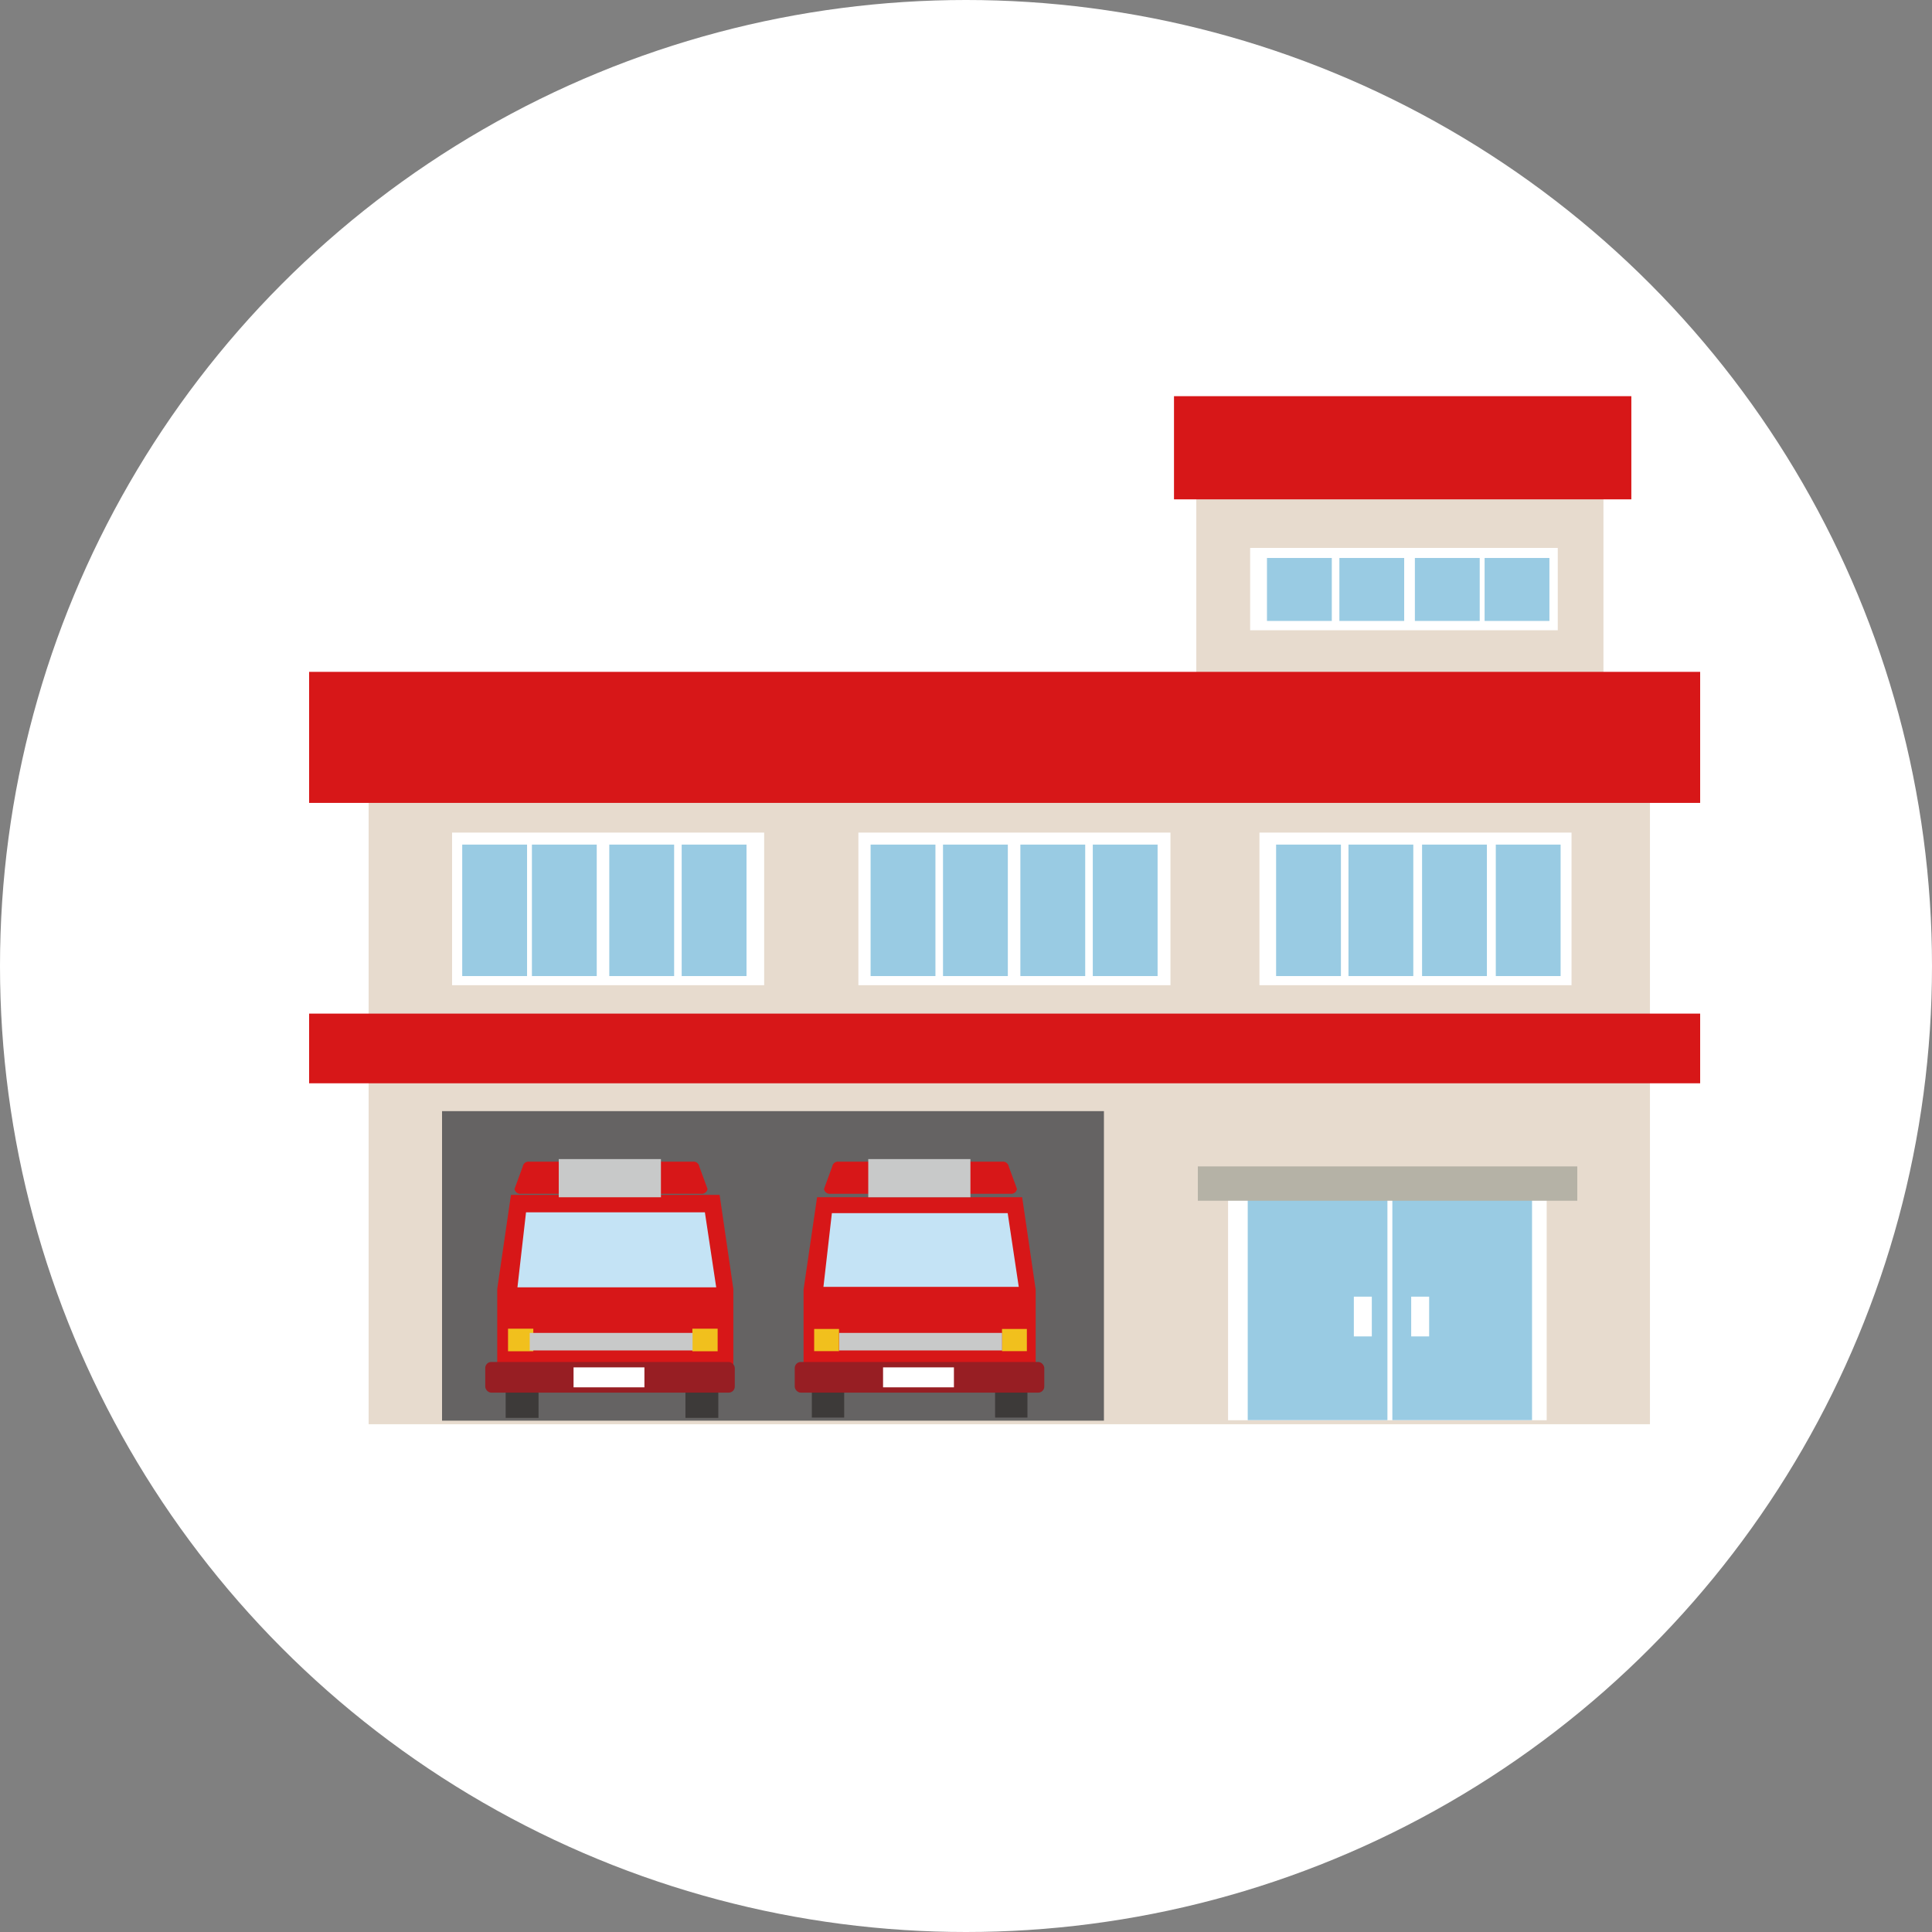 <svg xmlns="http://www.w3.org/2000/svg" xmlns:xlink="http://www.w3.org/1999/xlink" width="100" height="100" viewBox="0 0 100 100"><rect x="0" y="0" width="100" height="100" fill="#808080" stroke="none"/><defs><clipPath id="a"><rect width="72" height="69.492" fill="none"/></clipPath></defs><g transform="translate(-1140 -6117.34)"><circle cx="50" cy="50" r="50" transform="translate(1140 6117.34)" fill="#fff"/><g transform="translate(4 -91.999)"><g transform="translate(1152 6229.845)"><rect width="66.321" height="34.212" transform="translate(3.08 18.999)" fill="#e7dbce"/><rect width="21.074" height="11.499" transform="translate(45.92 4.043)" fill="#e7dbce"/><rect width="34.259" height="16.022" transform="translate(6.88 37.006)" fill="#656363"/><rect width="72" height="3.607" transform="translate(0 31.958)" fill="#d71718"/><rect width="23.672" height="5.34" transform="translate(44.766 0)" fill="#d71718"/><rect width="72" height="6.783" transform="translate(0 14.269)" fill="#d71718"/><rect width="15.922" height="4.261" transform="translate(48.708 7.855)" fill="#fff"/><rect width="3.356" height="3.259" transform="translate(49.578 8.375)" fill="#99cbe3"/><rect width="3.355" height="3.259" transform="translate(53.326 8.375)" fill="#99cbe3"/><rect width="3.356" height="3.259" transform="translate(57.234 8.375)" fill="#99cbe3"/><rect width="3.355" height="3.259" transform="translate(60.843 8.375)" fill="#99cbe3"/><rect width="16.492" height="12.697" transform="translate(47.564 40.308)" fill="#fff"/><rect width="7.231" height="11.63" transform="translate(48.582 41.37)" fill="#99cbe3"/><rect width="0.93" height="2.057" transform="translate(54.075 46.609)" fill="#fff"/><rect width="7.23" height="11.63" transform="translate(56.068 41.37)" fill="#99cbe3"/><rect width="0.929" height="2.057" transform="translate(57.043 46.609)" fill="#fff"/><rect width="19.64" height="1.777" transform="translate(46 39.867)" fill="#b5b2a6"/><rect width="16.153" height="7.899" transform="translate(7.4 22.589)" fill="#fff"/><rect width="3.356" height="6.805" transform="translate(7.925 23.21)" fill="#99cbe3"/><rect width="3.355" height="6.805" transform="translate(11.532 23.21)" fill="#99cbe3"/><rect width="3.356" height="6.805" transform="translate(15.537 23.21)" fill="#99cbe3"/><rect width="3.355" height="6.805" transform="translate(19.284 23.21)" fill="#99cbe3"/><rect width="16.153" height="7.899" transform="translate(28.43 22.589)" fill="#fff"/><rect width="3.356" height="6.805" transform="translate(29.062 23.21)" fill="#99cbe3"/><rect width="3.355" height="6.805" transform="translate(32.81 23.21)" fill="#99cbe3"/><rect width="3.356" height="6.805" transform="translate(36.814 23.21)" fill="#99cbe3"/><rect width="3.354" height="6.805" transform="translate(40.563 23.21)" fill="#99cbe3"/><rect width="16.153" height="7.899" transform="translate(49.189 22.589)" fill="#fff"/><rect width="3.355" height="6.805" transform="translate(50.051 23.21)" fill="#99cbe3"/><rect width="3.355" height="6.805" transform="translate(53.797 23.21)" fill="#99cbe3"/><rect width="3.356" height="6.805" transform="translate(57.606 23.21)" fill="#99cbe3"/><rect width="3.355" height="6.805" transform="translate(61.422 23.21)" fill="#99cbe3"/><rect width="1.702" height="3.586" transform="translate(10.173 49.298)" fill="#3d3a39"/><rect width="1.702" height="3.586" transform="translate(19.478 49.298)" fill="#3d3a39"/><path d="M22.435,49.109l-.71-4.866h-10.8l-.71,4.866v5.252H22.435Z" transform="translate(-0.478 -2.901)" fill="#d71718"/><path d="M21.6,49.006H11.312l.444-3.882h9.258Z" transform="translate(-0.529 -2.88)" fill="#c4e3f5"/><rect width="1.308" height="1.168" transform="translate(19.837 48.267)" fill="#f1c01d"/><rect width="1.308" height="1.168" transform="translate(10.296 48.267)" fill="#f1c01d"/><g transform="translate(0 0)"><g clip-path="url(#a)"><rect width="12.916" height="1.588" rx="0.315" transform="translate(9.116 49.989)" fill="#971e23"/><rect width="3.668" height="1.033" transform="translate(13.687 50.269)" fill="#fff"/><rect width="8.429" height="0.908" transform="translate(11.418 48.485)" fill="#c8c9c9"/><path d="M11.672,43.943a.3.3,0,0,1-.328-.249l.427-1.164a.3.3,0,0,1,.328-.249H20.58a.3.3,0,0,1,.328.249l.427,1.164a.3.3,0,0,1-.328.249Z" transform="translate(-0.713 -2.659)" fill="#d71718"/><rect width="5.289" height="1.976" transform="translate(12.921 39.488)" fill="#c8c9c9"/><rect width="1.674" height="3.525" transform="translate(26.021 49.343)" fill="#3d3a39"/><rect width="1.674" height="3.525" transform="translate(35.506 49.343)" fill="#3d3a39"/><path d="M39.324,49.027l-.7-4.784H28.009l-.7,4.784v5.164H39.324Z" transform="translate(-1.717 -2.782)" fill="#d71718"/><path d="M38.517,48.94H28.407l.437-3.816h9.1Z" transform="translate(-1.786 -2.838)" fill="#c4e3f5"/><rect width="1.286" height="1.148" transform="translate(35.864 48.281)" fill="#f1c01d"/><rect width="1.286" height="1.148" transform="translate(26.141 48.281)" fill="#f1c01d"/><rect width="12.917" height="1.588" rx="0.315" transform="translate(25.135 49.989)" fill="#971e23"/><rect width="3.668" height="1.033" transform="translate(29.707 50.269)" fill="#fff"/><rect width="8.429" height="0.908" transform="translate(27.437 48.485)" fill="#c8c9c9"/><path d="M28.766,43.943a.3.3,0,0,1-.328-.249l.427-1.164a.3.3,0,0,1,.328-.249h8.481A.3.3,0,0,1,38,42.53l.427,1.164a.3.3,0,0,1-.328.249Z" transform="translate(-1.788 -2.659)" fill="#d71718"/><rect width="5.288" height="1.976" transform="translate(28.941 39.488)" fill="#c8c9c9"/></g></g></g></g></g></svg>